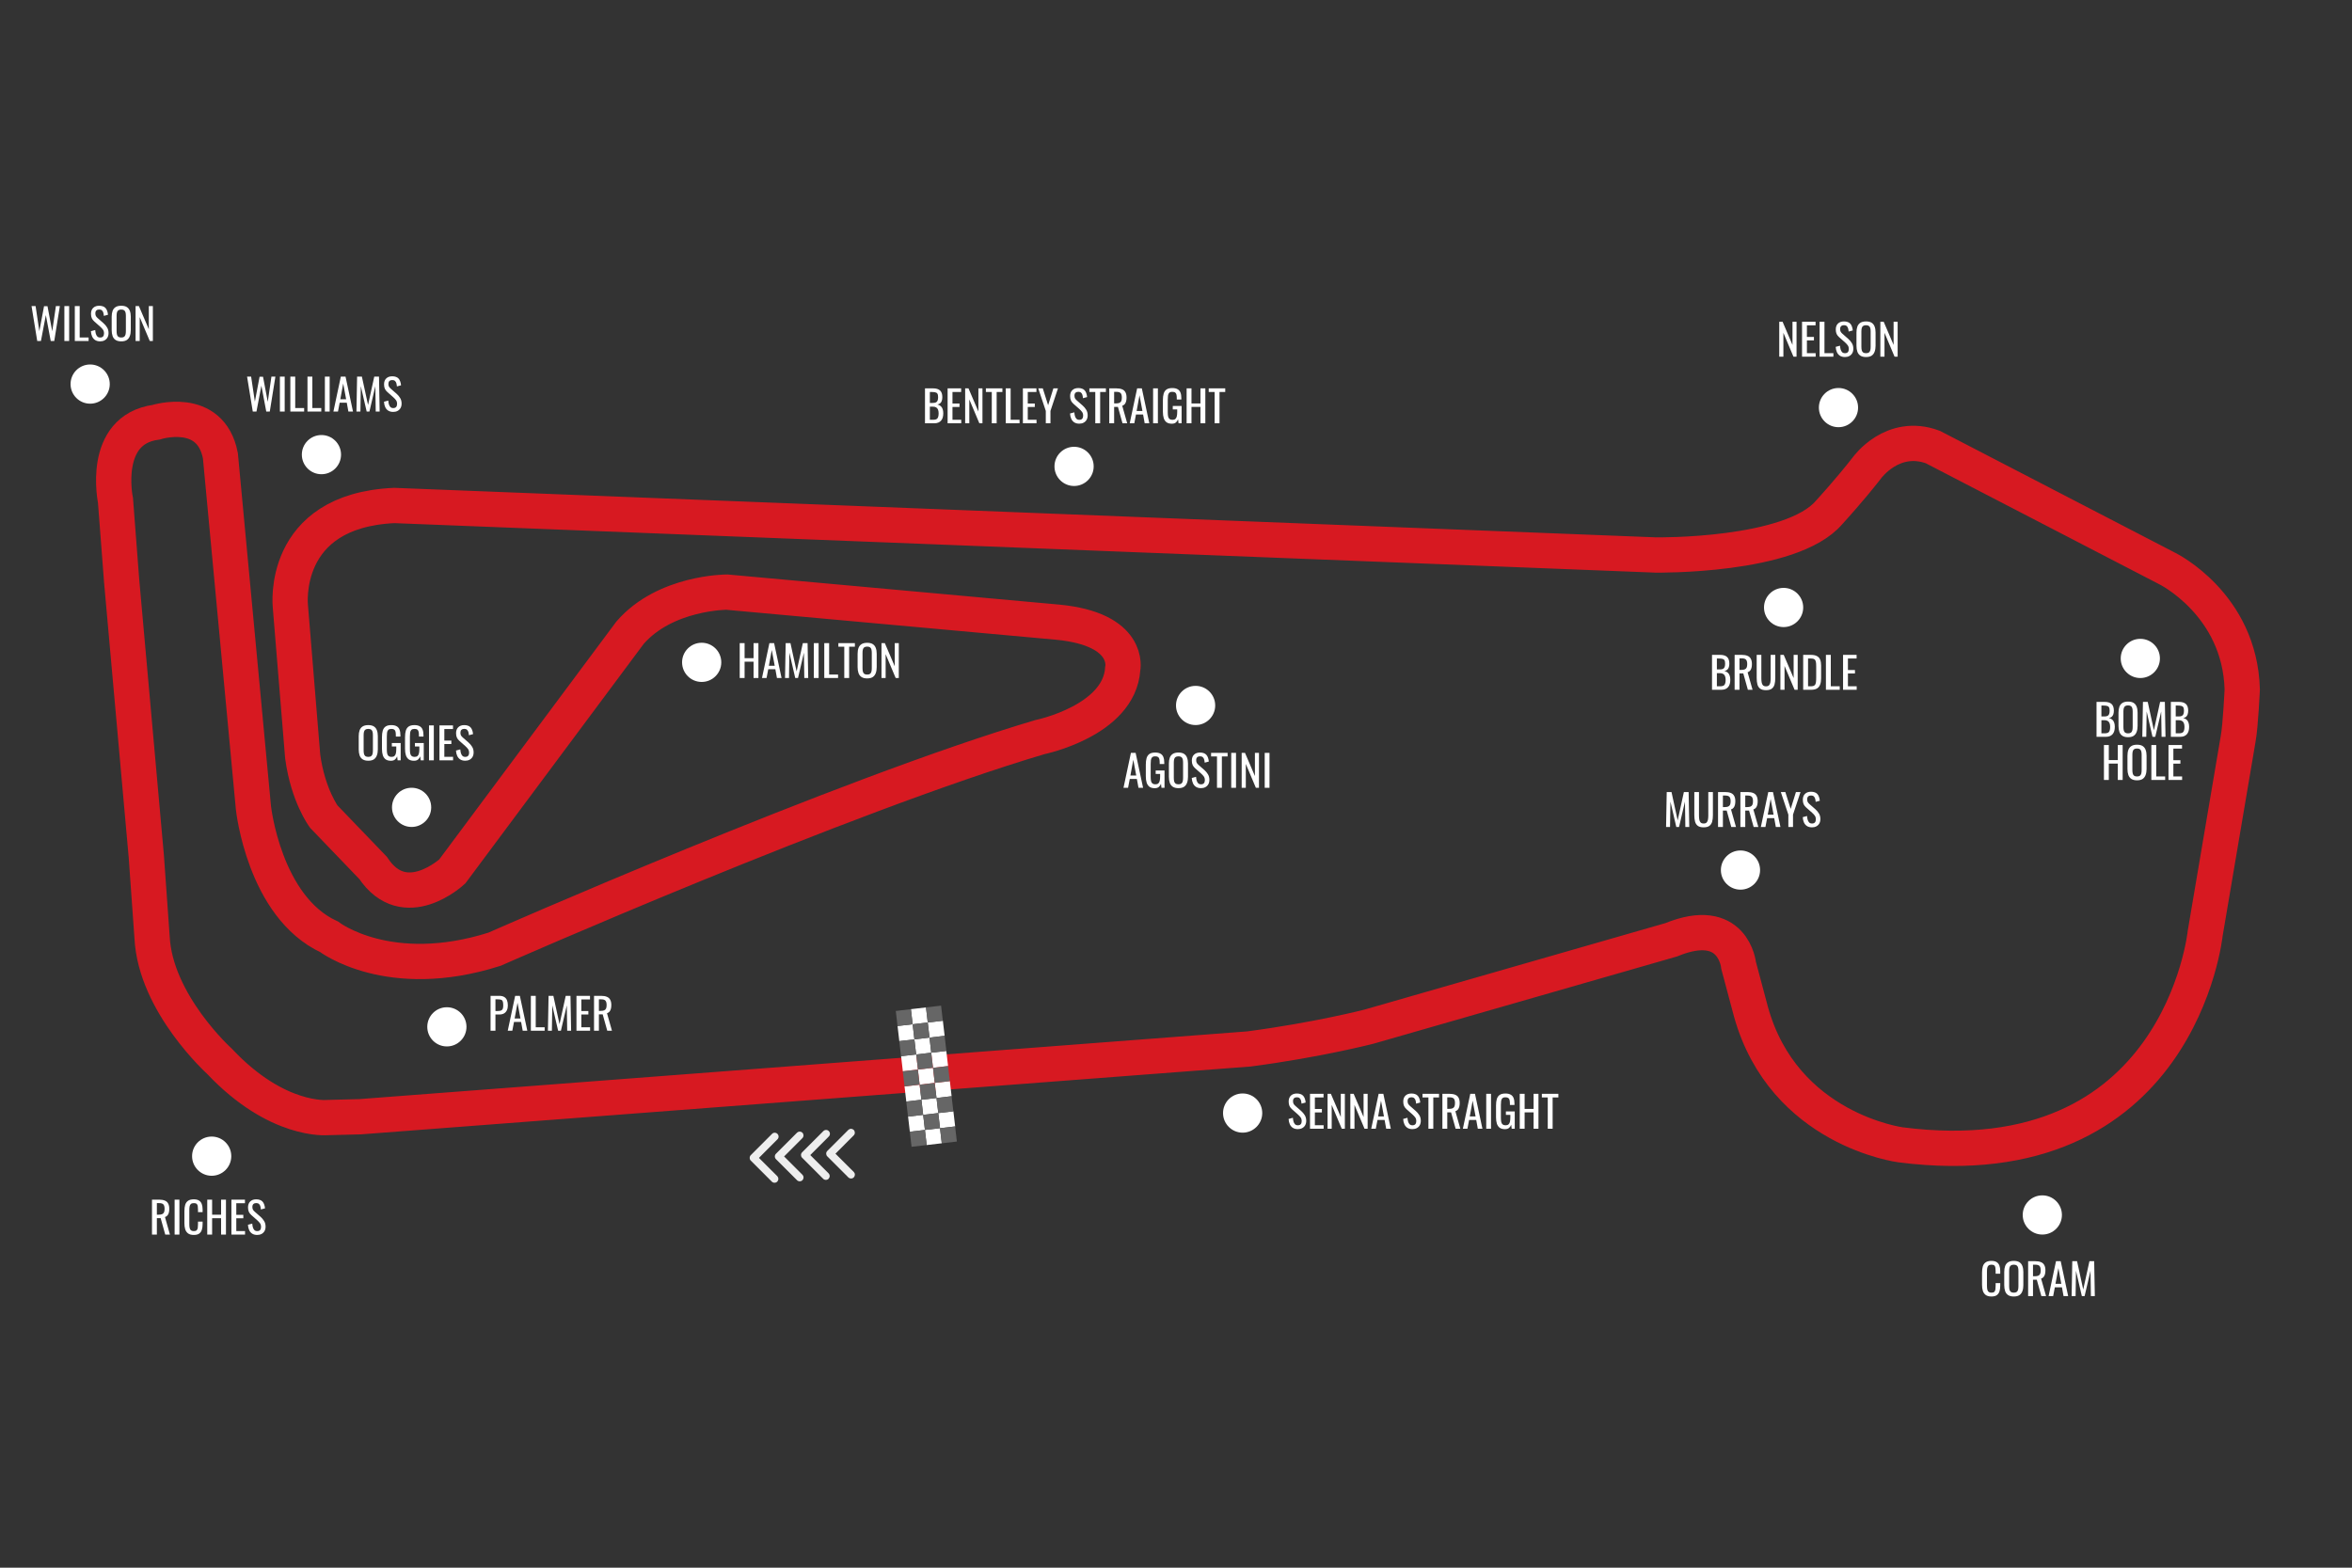 <?xml version="1.0" encoding="UTF-8"?>
<svg xmlns="http://www.w3.org/2000/svg" width="600" height="400" viewBox="0 0 600 400" fill="none">
  <rect x="0" y="0" width="600" height="400" fill="#333333" stroke="none"/>
  <g clip-path="url(#clip0_4_170)">
    <path d="M466.627 130.728C466.627 130.728 471.876 125.031 476.283 119.34C476.283 119.34 482.794 110.266 493.074 114.066L552.9 145.076C552.9 145.076 571.375 154.144 572 175.874C572 175.874 571.579 185.154 570.954 188.531L562.555 238.105C562.555 238.105 556.05 301.176 484.88 292.108C484.88 292.108 455.072 288.308 446.674 258.144L443.523 246.334C443.523 246.334 442.267 233.254 426.311 239.797L349.267 261.944C349.267 261.944 336.251 265.321 318.618 267.641L91.899 284.937L83.506 285.149C83.506 285.149 70.7 286.417 56.007 270.807C56.007 270.807 39.636 256.042 38.795 239.163L37.322 218.489L31.033 148.236L29.458 127.665C29.458 127.665 25.676 109.632 39.847 107.729C39.847 107.729 53.704 103.301 56.223 116.271L64.652 206.105C64.652 206.105 67.346 231.363 83.957 239.036C83.957 239.036 99.221 250.762 126.155 242.195C126.155 242.195 215.037 202.951 265.315 188.066C265.315 188.066 285.516 183.933 286.411 170.661C286.411 170.661 288.654 160.548 269.8 158.747L185.404 151.081C185.404 151.081 169.694 151.081 160.712 161.454L115.376 222.35C115.376 222.35 103.255 233.629 95.175 221.45L82.604 208.37C82.604 208.37 78.564 202.957 77.217 193.032L74.073 154.688C74.073 154.688 71.38 130.329 100.556 128.976L422.415 141.608C422.421 141.608 456.972 142.116 466.627 130.728Z" stroke="#D71921" stroke-width="9" stroke-miterlimit="10"></path>
    <path d="M469 109C471.761 109 474 106.761 474 104C474 101.239 471.761 99 469 99C466.239 99 464 101.239 464 104C464 106.761 466.239 109 469 109Z" fill="white"></path>
    <path d="M546 173C548.761 173 551 170.761 551 168C551 165.239 548.761 163 546 163C543.239 163 541 165.239 541 168C541 170.761 543.239 173 546 173Z" fill="white"></path>
    <path d="M521 315C523.761 315 526 312.761 526 310C526 307.239 523.761 305 521 305C518.239 305 516 307.239 516 310C516 312.761 518.239 315 521 315Z" fill="white"></path>
    <path d="M317 289C319.761 289 322 286.761 322 284C322 281.239 319.761 279 317 279C314.239 279 312 281.239 312 284C312 286.761 314.239 289 317 289Z" fill="white"></path>
    <path d="M105 211C107.761 211 110 208.761 110 206C110 203.239 107.761 201 105 201C102.239 201 100 203.239 100 206C100 208.761 102.239 211 105 211Z" fill="white"></path>
    <path d="M54 300C56.761 300 59 297.761 59 295C59 292.239 56.761 290 54 290C51.239 290 49 292.239 49 295C49 297.761 51.239 300 54 300Z" fill="white"></path>
    <path d="M23 103C25.761 103 28 100.761 28 98C28 95.239 25.761 93 23 93C20.239 93 18 95.239 18 98C18 100.761 20.239 103 23 103Z" fill="white"></path>
    <path d="M444 227C446.761 227 449 224.761 449 222C449 219.239 446.761 217 444 217C441.239 217 439 219.239 439 222C439 224.761 441.239 227 444 227Z" fill="white"></path>
    <path d="M236.674 260.891L237.123 264.745L240.977 264.295L240.527 260.442L236.674 260.891Z" fill="white"></path>
    <path d="M229.87 269.492L230.319 273.346L234.173 272.896L233.724 269.043L229.87 269.492Z" fill="white"></path>
    <path d="M228.967 261.793L229.416 265.647L233.27 265.197L232.821 261.343L228.967 261.793Z" fill="white"></path>
    <path d="M232.373 257.495L232.823 261.349L236.676 260.9L236.227 257.046L232.373 257.495Z" fill="white"></path>
    <path d="M233.265 265.197L233.714 269.051L237.568 268.602L237.118 264.748L233.265 265.197Z" fill="white"></path>
    <path d="M238.455 276.296L238.904 280.15L242.758 279.701L242.309 275.847L238.455 276.296Z" fill="white"></path>
    <path d="M231.652 284.907L232.101 288.761L235.955 288.312L235.506 284.458L231.652 284.907Z" fill="white"></path>
    <path d="M237.552 268.596L238.002 272.45L241.855 272.001L241.406 268.147L237.552 268.596Z" fill="white"></path>
    <path d="M230.749 277.208L231.198 281.062L235.052 280.613L234.603 276.759L230.749 277.208Z" fill="white"></path>
    <path d="M234.155 272.9L234.604 276.754L238.458 276.305L238.009 272.451L234.155 272.9Z" fill="white"></path>
    <path d="M235.056 280.601L235.505 284.455L239.359 284.006L238.91 280.152L235.056 280.601Z" fill="white"></path>
    <path d="M239.358 284.002L239.807 287.856L243.661 287.407L243.212 283.553L239.358 284.002Z" fill="white"></path>
    <path d="M235.95 288.308L236.399 292.161L240.253 291.712L239.804 287.858L235.95 288.308Z" fill="white"></path>
    <path d="M229.408 265.647L229.857 269.5L233.711 269.051L233.262 265.197L229.408 265.647Z" fill="#666666"></path>
    <path d="M233.714 269.05L234.164 272.904L238.017 272.454L237.568 268.601L233.714 269.05Z" fill="#666666"></path>
    <path d="M228.516 257.945L228.965 261.799L232.819 261.35L232.37 257.496L228.516 257.945Z" fill="#666666"></path>
    <path d="M232.81 261.341L233.259 265.195L237.113 264.745L236.664 260.892L232.81 261.341Z" fill="#666666"></path>
    <path d="M236.217 257.043L236.666 260.897L240.52 260.448L240.071 256.594L236.217 257.043Z" fill="#666666"></path>
    <path d="M237.118 264.744L237.567 268.598L241.421 268.148L240.972 264.295L237.118 264.744Z" fill="#666666"></path>
    <path d="M231.189 281.052L231.639 284.906L235.492 284.456L235.043 280.603L231.189 281.052Z" fill="#666666"></path>
    <path d="M235.496 284.455L235.945 288.309L239.799 287.86L239.35 284.006L235.496 284.455Z" fill="#666666"></path>
    <path d="M230.297 273.351L230.746 277.205L234.6 276.755L234.151 272.901L230.297 273.351Z" fill="#666666"></path>
    <path d="M234.593 276.756L235.042 280.61L238.896 280.161L238.447 276.307L234.593 276.756Z" fill="#666666"></path>
    <path d="M237.999 272.458L238.448 276.312L242.302 275.863L241.853 272.009L237.999 272.458Z" fill="#666666"></path>
    <path d="M238.9 280.159L239.349 284.013L243.203 283.564L242.754 279.71L238.9 280.159Z" fill="#666666"></path>
    <path d="M232.093 288.758L232.542 292.612L236.396 292.162L235.946 288.309L232.093 288.758Z" fill="#666666"></path>
    <path d="M239.795 287.865L240.244 291.719L244.098 291.27L243.649 287.416L239.795 287.865Z" fill="#666666"></path>
    <path d="M453.891 91V82.09H454.738L457.268 88.008V82.09H458.302V91H457.51L454.947 84.917V91H453.891ZM459.703 91V82.09H463.157V83.014H460.946V85.962H462.739V86.842H460.946V90.109H463.179V91H459.703ZM464.182 91V82.09H465.425V90.109H467.702V91H464.182ZM470.655 91.099C470.142 91.099 469.713 90.989 469.368 90.769C469.031 90.549 468.774 90.245 468.598 89.856C468.422 89.467 468.32 89.016 468.29 88.503L469.39 88.206C469.412 88.521 469.46 88.826 469.533 89.119C469.614 89.412 469.742 89.654 469.918 89.845C470.094 90.028 470.34 90.12 470.655 90.12C470.978 90.12 471.22 90.032 471.381 89.856C471.55 89.673 471.634 89.412 471.634 89.075C471.634 88.672 471.543 88.349 471.359 88.107C471.176 87.858 470.945 87.608 470.666 87.359L469.17 86.039C468.877 85.782 468.661 85.504 468.521 85.203C468.382 84.895 468.312 84.517 468.312 84.07C468.312 83.417 468.499 82.911 468.873 82.552C469.247 82.193 469.757 82.013 470.402 82.013C470.754 82.013 471.062 82.061 471.326 82.156C471.598 82.244 471.821 82.383 471.997 82.574C472.181 82.765 472.324 83.007 472.426 83.3C472.536 83.586 472.61 83.923 472.646 84.312L471.59 84.598C471.568 84.305 471.524 84.037 471.458 83.795C471.392 83.546 471.275 83.348 471.106 83.201C470.945 83.047 470.71 82.97 470.402 82.97C470.094 82.97 469.852 83.054 469.676 83.223C469.508 83.384 469.423 83.626 469.423 83.949C469.423 84.22 469.467 84.444 469.555 84.62C469.651 84.796 469.801 84.976 470.006 85.159L471.513 86.479C471.851 86.772 472.148 87.124 472.404 87.535C472.661 87.938 472.789 88.419 472.789 88.976C472.789 89.416 472.698 89.797 472.514 90.12C472.331 90.435 472.078 90.677 471.755 90.846C471.44 91.015 471.073 91.099 470.655 91.099ZM476.031 91.099C475.429 91.099 474.949 90.982 474.59 90.747C474.23 90.512 473.974 90.179 473.82 89.746C473.666 89.306 473.589 88.793 473.589 88.206V84.829C473.589 84.242 473.666 83.74 473.82 83.322C473.981 82.897 474.238 82.574 474.59 82.354C474.949 82.127 475.429 82.013 476.031 82.013C476.632 82.013 477.109 82.127 477.461 82.354C477.813 82.581 478.066 82.904 478.22 83.322C478.381 83.74 478.462 84.242 478.462 84.829V88.217C478.462 88.796 478.381 89.302 478.22 89.735C478.066 90.168 477.813 90.505 477.461 90.747C477.109 90.982 476.632 91.099 476.031 91.099ZM476.031 90.12C476.361 90.12 476.61 90.054 476.779 89.922C476.947 89.783 477.061 89.592 477.12 89.35C477.178 89.101 477.208 88.811 477.208 88.481V84.576C477.208 84.246 477.178 83.964 477.12 83.729C477.061 83.487 476.947 83.304 476.779 83.179C476.61 83.047 476.361 82.981 476.031 82.981C475.701 82.981 475.448 83.047 475.272 83.179C475.103 83.304 474.989 83.487 474.931 83.729C474.872 83.964 474.843 84.246 474.843 84.576V88.481C474.843 88.811 474.872 89.101 474.931 89.35C474.989 89.592 475.103 89.783 475.272 89.922C475.448 90.054 475.701 90.12 476.031 90.12ZM479.683 91V82.09H480.53L483.06 88.008V82.09H484.094V91H483.302L480.739 84.917V91H479.683Z" fill="white"></path>
    <path d="M508.022 330.805C507.391 330.805 506.9 330.673 506.548 330.409C506.203 330.145 505.961 329.789 505.822 329.342C505.69 328.895 505.624 328.396 505.624 327.846V324.7C505.624 324.099 505.69 323.574 505.822 323.127C505.961 322.68 506.203 322.335 506.548 322.093C506.9 321.844 507.391 321.719 508.022 321.719C508.579 321.719 509.019 321.822 509.342 322.027C509.672 322.232 509.906 322.526 510.046 322.907C510.192 323.288 510.266 323.747 510.266 324.282V324.986H509.089V324.359C509.089 324.029 509.07 323.739 509.034 323.49C509.004 323.233 508.916 323.035 508.77 322.896C508.623 322.757 508.377 322.687 508.033 322.687C507.681 322.687 507.424 322.764 507.263 322.918C507.101 323.065 506.995 323.277 506.944 323.556C506.9 323.827 506.878 324.146 506.878 324.513V328.044C506.878 328.491 506.914 328.847 506.988 329.111C507.061 329.368 507.182 329.551 507.351 329.661C507.519 329.771 507.747 329.826 508.033 329.826C508.37 329.826 508.612 329.753 508.759 329.606C508.905 329.452 508.997 329.243 509.034 328.979C509.07 328.715 509.089 328.407 509.089 328.055V327.395H510.266V328.055C510.266 328.598 510.2 329.078 510.068 329.496C509.936 329.907 509.708 330.229 509.386 330.464C509.063 330.691 508.608 330.805 508.022 330.805ZM513.727 330.805C513.125 330.805 512.645 330.688 512.286 330.453C511.926 330.218 511.67 329.885 511.516 329.452C511.362 329.012 511.285 328.499 511.285 327.912V324.535C511.285 323.948 511.362 323.446 511.516 323.028C511.677 322.603 511.934 322.28 512.286 322.06C512.645 321.833 513.125 321.719 513.727 321.719C514.328 321.719 514.805 321.833 515.157 322.06C515.509 322.287 515.762 322.61 515.916 323.028C516.077 323.446 516.158 323.948 516.158 324.535V327.923C516.158 328.502 516.077 329.008 515.916 329.441C515.762 329.874 515.509 330.211 515.157 330.453C514.805 330.688 514.328 330.805 513.727 330.805ZM513.727 329.826C514.057 329.826 514.306 329.76 514.475 329.628C514.643 329.489 514.757 329.298 514.816 329.056C514.874 328.807 514.904 328.517 514.904 328.187V324.282C514.904 323.952 514.874 323.67 514.816 323.435C514.757 323.193 514.643 323.01 514.475 322.885C514.306 322.753 514.057 322.687 513.727 322.687C513.397 322.687 513.144 322.753 512.968 322.885C512.799 323.01 512.685 323.193 512.627 323.435C512.568 323.67 512.539 323.952 512.539 324.282V328.187C512.539 328.517 512.568 328.807 512.627 329.056C512.685 329.298 512.799 329.489 512.968 329.628C513.144 329.76 513.397 329.826 513.727 329.826ZM517.379 330.706V321.796H519.172C519.766 321.796 520.258 321.877 520.646 322.038C521.035 322.192 521.321 322.445 521.504 322.797C521.695 323.142 521.79 323.596 521.79 324.161C521.79 324.506 521.754 324.821 521.68 325.107C521.607 325.386 521.49 325.624 521.328 325.822C521.167 326.013 520.954 326.152 520.69 326.24L521.955 330.706H520.756L519.59 326.526H518.622V330.706H517.379ZM518.622 325.635H519.095C519.447 325.635 519.733 325.591 519.953 325.503C520.173 325.415 520.335 325.265 520.437 325.052C520.54 324.839 520.591 324.542 520.591 324.161C520.591 323.64 520.496 323.266 520.305 323.039C520.115 322.804 519.737 322.687 519.172 322.687H518.622V325.635ZM522.599 330.706L524.491 321.796H525.69L527.593 330.706H526.416L526.009 328.462H524.194L523.765 330.706H522.599ZM524.359 327.571H525.844L525.096 323.556L524.359 327.571ZM528.476 330.706L528.641 321.796H529.862L531.435 329.023L533.019 321.796H534.229L534.394 330.706H533.393L533.294 324.238L531.787 330.706H531.083L529.587 324.238L529.488 330.706H528.476Z" fill="white"></path>
    <path d="M331.086 288.099C330.573 288.099 330.144 287.989 329.799 287.769C329.462 287.549 329.205 287.245 329.029 286.856C328.853 286.467 328.75 286.016 328.721 285.503L329.821 285.206C329.843 285.521 329.891 285.826 329.964 286.119C330.045 286.412 330.173 286.654 330.349 286.845C330.525 287.028 330.771 287.12 331.086 287.12C331.409 287.12 331.651 287.032 331.812 286.856C331.981 286.673 332.065 286.412 332.065 286.075C332.065 285.672 331.973 285.349 331.79 285.107C331.607 284.858 331.376 284.608 331.097 284.359L329.601 283.039C329.308 282.782 329.091 282.504 328.952 282.203C328.813 281.895 328.743 281.517 328.743 281.07C328.743 280.417 328.93 279.911 329.304 279.552C329.678 279.193 330.188 279.013 330.833 279.013C331.185 279.013 331.493 279.061 331.757 279.156C332.028 279.244 332.252 279.383 332.428 279.574C332.611 279.765 332.754 280.007 332.857 280.3C332.967 280.586 333.04 280.923 333.077 281.312L332.021 281.598C331.999 281.305 331.955 281.037 331.889 280.795C331.823 280.546 331.706 280.348 331.537 280.201C331.376 280.047 331.141 279.97 330.833 279.97C330.525 279.97 330.283 280.054 330.107 280.223C329.938 280.384 329.854 280.626 329.854 280.949C329.854 281.22 329.898 281.444 329.986 281.62C330.081 281.796 330.232 281.976 330.437 282.159L331.944 283.479C332.281 283.772 332.578 284.124 332.835 284.535C333.092 284.938 333.22 285.419 333.22 285.976C333.22 286.416 333.128 286.797 332.945 287.12C332.762 287.435 332.509 287.677 332.186 287.846C331.871 288.015 331.504 288.099 331.086 288.099ZM334.184 288V279.09H337.638V280.014H335.427V282.962H337.22V283.842H335.427V287.109H337.66V288H334.184ZM338.664 288V279.09H339.511L342.041 285.008V279.09H343.075V288H342.283L339.72 281.917V288H338.664ZM344.475 288V279.09H345.322L347.852 285.008V279.09H348.886V288H348.094L345.531 281.917V288H344.475ZM349.803 288L351.695 279.09H352.894L354.797 288H353.62L353.213 285.756H351.398L350.969 288H349.803ZM351.563 284.865H353.048L352.3 280.85L351.563 284.865ZM360.315 288.099C359.802 288.099 359.373 287.989 359.028 287.769C358.691 287.549 358.434 287.245 358.258 286.856C358.082 286.467 357.98 286.016 357.95 285.503L359.05 285.206C359.072 285.521 359.12 285.826 359.193 286.119C359.274 286.412 359.402 286.654 359.578 286.845C359.754 287.028 360 287.12 360.315 287.12C360.638 287.12 360.88 287.032 361.041 286.856C361.21 286.673 361.294 286.412 361.294 286.075C361.294 285.672 361.203 285.349 361.019 285.107C360.836 284.858 360.605 284.608 360.326 284.359L358.83 283.039C358.537 282.782 358.321 282.504 358.181 282.203C358.042 281.895 357.972 281.517 357.972 281.07C357.972 280.417 358.159 279.911 358.533 279.552C358.907 279.193 359.417 279.013 360.062 279.013C360.414 279.013 360.722 279.061 360.986 279.156C361.258 279.244 361.481 279.383 361.657 279.574C361.841 279.765 361.984 280.007 362.086 280.3C362.196 280.586 362.27 280.923 362.306 281.312L361.25 281.598C361.228 281.305 361.184 281.037 361.118 280.795C361.052 280.546 360.935 280.348 360.766 280.201C360.605 280.047 360.37 279.97 360.062 279.97C359.754 279.97 359.512 280.054 359.336 280.223C359.168 280.384 359.083 280.626 359.083 280.949C359.083 281.22 359.127 281.444 359.215 281.62C359.311 281.796 359.461 281.976 359.666 282.159L361.173 283.479C361.511 283.772 361.808 284.124 362.064 284.535C362.321 284.938 362.449 285.419 362.449 285.976C362.449 286.416 362.358 286.797 362.174 287.12C361.991 287.435 361.738 287.677 361.415 287.846C361.1 288.015 360.733 288.099 360.315 288.099ZM364.393 288V280.014H362.886V279.09H367.099V280.014H365.636V288H364.393ZM367.958 288V279.09H369.751C370.345 279.09 370.836 279.171 371.225 279.332C371.613 279.486 371.899 279.739 372.083 280.091C372.273 280.436 372.369 280.89 372.369 281.455C372.369 281.8 372.332 282.115 372.259 282.401C372.185 282.68 372.068 282.918 371.907 283.116C371.745 283.307 371.533 283.446 371.269 283.534L372.534 288H371.335L370.169 283.82H369.201V288H367.958ZM369.201 282.929H369.674C370.026 282.929 370.312 282.885 370.532 282.797C370.752 282.709 370.913 282.559 371.016 282.346C371.118 282.133 371.17 281.836 371.17 281.455C371.17 280.934 371.074 280.56 370.884 280.333C370.693 280.098 370.315 279.981 369.751 279.981H369.201V282.929ZM373.178 288L375.07 279.09H376.269L378.172 288H376.995L376.588 285.756H374.773L374.344 288H373.178ZM374.938 284.865H376.423L375.675 280.85L374.938 284.865ZM379.142 288V279.09H380.363V288H379.142ZM383.927 288.11C383.37 288.11 382.923 287.993 382.585 287.758C382.255 287.516 382.013 287.168 381.859 286.713C381.713 286.258 381.639 285.712 381.639 285.074V282.093C381.639 281.44 381.705 280.887 381.837 280.432C381.977 279.97 382.219 279.618 382.563 279.376C382.915 279.134 383.403 279.013 384.026 279.013C384.584 279.013 385.031 279.108 385.368 279.299C385.713 279.482 385.962 279.768 386.116 280.157C386.27 280.538 386.347 281.022 386.347 281.609V281.939H385.181V281.664C385.181 281.275 385.156 280.96 385.104 280.718C385.053 280.469 384.947 280.285 384.785 280.168C384.631 280.043 384.386 279.981 384.048 279.981C383.682 279.981 383.414 280.065 383.245 280.234C383.084 280.403 382.981 280.634 382.937 280.927C382.901 281.213 382.882 281.539 382.882 281.906V285.206C382.882 285.631 382.912 285.987 382.97 286.273C383.036 286.559 383.157 286.772 383.333 286.911C383.509 287.05 383.759 287.12 384.081 287.12C384.404 287.12 384.653 287.043 384.829 286.889C385.005 286.735 385.126 286.508 385.192 286.207C385.258 285.906 385.291 285.532 385.291 285.085V284.469H384.158V283.589H386.413V288H385.632L385.511 286.977C385.394 287.307 385.211 287.578 384.961 287.791C384.712 288.004 384.367 288.11 383.927 288.11ZM387.691 288V279.09H388.934V282.94H391.222V279.09H392.465V288H391.222V283.831H388.934V288H387.691ZM394.836 288V280.014H393.329V279.09H397.542V280.014H396.079V288H394.836Z" fill="white"></path>
    <path d="M114 267C116.761 267 119 264.761 119 262C119 259.239 116.761 257 114 257C111.239 257 109 259.239 109 262C109 264.761 111.239 267 114 267Z" fill="white"></path>
    <path d="M125.144 263V254.09H127.355C127.891 254.09 128.316 254.189 128.631 254.387C128.954 254.578 129.189 254.856 129.335 255.223C129.482 255.59 129.555 256.033 129.555 256.554C129.555 257.023 129.471 257.43 129.302 257.775C129.141 258.12 128.899 258.387 128.576 258.578C128.254 258.761 127.85 258.853 127.366 258.853H126.387V263H125.144ZM126.387 257.962H126.959C127.319 257.962 127.601 257.922 127.806 257.841C128.012 257.76 128.158 257.621 128.246 257.423C128.334 257.218 128.378 256.932 128.378 256.565C128.378 256.14 128.345 255.813 128.279 255.586C128.221 255.359 128.092 255.201 127.894 255.113C127.696 255.025 127.388 254.981 126.97 254.981H126.387V257.962ZM129.526 263L131.418 254.09H132.617L134.52 263H133.343L132.936 260.756H131.121L130.692 263H129.526ZM131.286 259.865H132.771L132.023 255.85L131.286 259.865ZM135.424 263V254.09H136.667V262.109H138.944V263H135.424ZM139.775 263L139.94 254.09H141.161L142.734 261.317L144.318 254.09H145.528L145.693 263H144.692L144.593 256.532L143.086 263H142.382L140.886 256.532L140.787 263H139.775ZM147.058 263V254.09H150.512V255.014H148.301V257.962H150.094V258.842H148.301V262.109H150.534V263H147.058ZM151.538 263V254.09H153.331C153.925 254.09 154.416 254.171 154.805 254.332C155.193 254.486 155.479 254.739 155.663 255.091C155.853 255.436 155.949 255.89 155.949 256.455C155.949 256.8 155.912 257.115 155.839 257.401C155.765 257.68 155.648 257.918 155.487 258.116C155.325 258.307 155.113 258.446 154.849 258.534L156.114 263H154.915L153.749 258.82H152.781V263H151.538ZM152.781 257.929H153.254C153.606 257.929 153.892 257.885 154.112 257.797C154.332 257.709 154.493 257.559 154.596 257.346C154.698 257.133 154.75 256.836 154.75 256.455C154.75 255.934 154.654 255.56 154.464 255.333C154.273 255.098 153.895 254.981 153.331 254.981H152.781V257.929Z" fill="white"></path>
    <path d="M179 174C181.761 174 184 171.761 184 169C184 166.239 181.761 164 179 164C176.239 164 174 166.239 174 169C174 171.761 176.239 174 179 174Z" fill="white"></path>
    <path d="M188.703 173V164.09H189.946V167.94H192.234V164.09H193.477V173H192.234V168.831H189.946V173H188.703ZM194.385 173L196.277 164.09H197.476L199.379 173H198.202L197.795 170.756H195.98L195.551 173H194.385ZM196.145 169.865H197.63L196.882 165.85L196.145 169.865ZM200.261 173L200.426 164.09H201.647L203.22 171.317L204.804 164.09H206.014L206.179 173H205.178L205.079 166.532L203.572 173H202.868L201.372 166.532L201.273 173H200.261ZM207.611 173V164.09H208.832V173H207.611ZM210.273 173V164.09H211.516V172.109H213.793V173H210.273ZM215.377 173V165.014H213.87V164.09H218.083V165.014H216.62V173H215.377ZM221.219 173.099C220.618 173.099 220.137 172.982 219.778 172.747C219.419 172.512 219.162 172.179 219.008 171.746C218.854 171.306 218.777 170.793 218.777 170.206V166.829C218.777 166.242 218.854 165.74 219.008 165.322C219.169 164.897 219.426 164.574 219.778 164.354C220.137 164.127 220.618 164.013 221.219 164.013C221.82 164.013 222.297 164.127 222.649 164.354C223.001 164.581 223.254 164.904 223.408 165.322C223.569 165.74 223.65 166.242 223.65 166.829V170.217C223.65 170.796 223.569 171.302 223.408 171.735C223.254 172.168 223.001 172.505 222.649 172.747C222.297 172.982 221.82 173.099 221.219 173.099ZM221.219 172.12C221.549 172.12 221.798 172.054 221.967 171.922C222.136 171.783 222.249 171.592 222.308 171.35C222.367 171.101 222.396 170.811 222.396 170.481V166.576C222.396 166.246 222.367 165.964 222.308 165.729C222.249 165.487 222.136 165.304 221.967 165.179C221.798 165.047 221.549 164.981 221.219 164.981C220.889 164.981 220.636 165.047 220.46 165.179C220.291 165.304 220.178 165.487 220.119 165.729C220.06 165.964 220.031 166.246 220.031 166.576V170.481C220.031 170.811 220.06 171.101 220.119 171.35C220.178 171.592 220.291 171.783 220.46 171.922C220.636 172.054 220.889 172.12 221.219 172.12ZM224.872 173V164.09H225.719L228.249 170.008V164.09H229.283V173H228.491L225.928 166.917V173H224.872Z" fill="white"></path>
    <path d="M93.952 194.099C93.35 194.099 92.87 193.982 92.511 193.747C92.151 193.512 91.895 193.179 91.741 192.746C91.587 192.306 91.51 191.793 91.51 191.206V187.829C91.51 187.242 91.587 186.74 91.741 186.322C91.902 185.897 92.159 185.574 92.511 185.354C92.87 185.127 93.35 185.013 93.952 185.013C94.553 185.013 95.03 185.127 95.382 185.354C95.734 185.581 95.987 185.904 96.141 186.322C96.302 186.74 96.383 187.242 96.383 187.829V191.217C96.383 191.796 96.302 192.302 96.141 192.735C95.987 193.168 95.734 193.505 95.382 193.747C95.03 193.982 94.553 194.099 93.952 194.099ZM93.952 193.12C94.282 193.12 94.531 193.054 94.7 192.922C94.868 192.783 94.982 192.592 95.041 192.35C95.099 192.101 95.129 191.811 95.129 191.481V187.576C95.129 187.246 95.099 186.964 95.041 186.729C94.982 186.487 94.868 186.304 94.7 186.179C94.531 186.047 94.282 185.981 93.952 185.981C93.622 185.981 93.369 186.047 93.193 186.179C93.024 186.304 92.91 186.487 92.852 186.729C92.793 186.964 92.764 187.246 92.764 187.576V191.481C92.764 191.811 92.793 192.101 92.852 192.35C92.91 192.592 93.024 192.783 93.193 192.922C93.369 193.054 93.622 193.12 93.952 193.12ZM99.727 194.11C99.17 194.11 98.723 193.993 98.385 193.758C98.055 193.516 97.813 193.168 97.659 192.713C97.513 192.258 97.439 191.712 97.439 191.074V188.093C97.439 187.44 97.505 186.887 97.637 186.432C97.777 185.97 98.019 185.618 98.363 185.376C98.715 185.134 99.203 185.013 99.826 185.013C100.384 185.013 100.831 185.108 101.168 185.299C101.513 185.482 101.762 185.768 101.916 186.157C102.07 186.538 102.147 187.022 102.147 187.609V187.939H100.981V187.664C100.981 187.275 100.956 186.96 100.904 186.718C100.853 186.469 100.747 186.285 100.585 186.168C100.431 186.043 100.186 185.981 99.848 185.981C99.482 185.981 99.214 186.065 99.045 186.234C98.884 186.403 98.781 186.634 98.737 186.927C98.701 187.213 98.682 187.539 98.682 187.906V191.206C98.682 191.631 98.712 191.987 98.77 192.273C98.836 192.559 98.957 192.772 99.133 192.911C99.309 193.05 99.559 193.12 99.881 193.12C100.204 193.12 100.453 193.043 100.629 192.889C100.805 192.735 100.926 192.508 100.992 192.207C101.058 191.906 101.091 191.532 101.091 191.085V190.469H99.958V189.589H102.213V194H101.432L101.311 192.977C101.194 193.307 101.011 193.578 100.761 193.791C100.512 194.004 100.167 194.11 99.727 194.11ZM105.614 194.11C105.057 194.11 104.609 193.993 104.272 193.758C103.942 193.516 103.7 193.168 103.546 192.713C103.399 192.258 103.326 191.712 103.326 191.074V188.093C103.326 187.44 103.392 186.887 103.524 186.432C103.663 185.97 103.905 185.618 104.25 185.376C104.602 185.134 105.09 185.013 105.713 185.013C106.27 185.013 106.718 185.108 107.055 185.299C107.4 185.482 107.649 185.768 107.803 186.157C107.957 186.538 108.034 187.022 108.034 187.609V187.939H106.868V187.664C106.868 187.275 106.842 186.96 106.791 186.718C106.74 186.469 106.633 186.285 106.472 186.168C106.318 186.043 106.072 185.981 105.735 185.981C105.368 185.981 105.101 186.065 104.932 186.234C104.771 186.403 104.668 186.634 104.624 186.927C104.587 187.213 104.569 187.539 104.569 187.906V191.206C104.569 191.631 104.598 191.987 104.657 192.273C104.723 192.559 104.844 192.772 105.02 192.911C105.196 193.05 105.445 193.12 105.768 193.12C106.091 193.12 106.34 193.043 106.516 192.889C106.692 192.735 106.813 192.508 106.879 192.207C106.945 191.906 106.978 191.532 106.978 191.085V190.469H105.845V189.589H108.1V194H107.319L107.198 192.977C107.081 193.307 106.897 193.578 106.648 193.791C106.399 194.004 106.054 194.11 105.614 194.11ZM109.444 194V185.09H110.665V194H109.444ZM112.106 194V185.09H115.56V186.014H113.349V188.962H115.142V189.842H113.349V193.109H115.582V194H112.106ZM118.687 194.099C118.173 194.099 117.744 193.989 117.4 193.769C117.062 193.549 116.806 193.245 116.63 192.856C116.454 192.467 116.351 192.016 116.322 191.503L117.422 191.206C117.444 191.521 117.491 191.826 117.565 192.119C117.645 192.412 117.774 192.654 117.95 192.845C118.126 193.028 118.371 193.12 118.687 193.12C119.009 193.12 119.251 193.032 119.413 192.856C119.581 192.673 119.666 192.412 119.666 192.075C119.666 191.672 119.574 191.349 119.391 191.107C119.207 190.858 118.976 190.608 118.698 190.359L117.202 189.039C116.908 188.782 116.692 188.504 116.553 188.203C116.413 187.895 116.344 187.517 116.344 187.07C116.344 186.417 116.531 185.911 116.905 185.552C117.279 185.193 117.788 185.013 118.434 185.013C118.786 185.013 119.094 185.061 119.358 185.156C119.629 185.244 119.853 185.383 120.029 185.574C120.212 185.765 120.355 186.007 120.458 186.3C120.568 186.586 120.641 186.923 120.678 187.312L119.622 187.598C119.6 187.305 119.556 187.037 119.49 186.795C119.424 186.546 119.306 186.348 119.138 186.201C118.976 186.047 118.742 185.97 118.434 185.97C118.126 185.97 117.884 186.054 117.708 186.223C117.539 186.384 117.455 186.626 117.455 186.949C117.455 187.22 117.499 187.444 117.587 187.62C117.682 187.796 117.832 187.976 118.038 188.159L119.545 189.479C119.882 189.772 120.179 190.124 120.436 190.535C120.692 190.938 120.821 191.419 120.821 191.976C120.821 192.416 120.729 192.797 120.546 193.12C120.362 193.435 120.109 193.677 119.787 193.846C119.471 194.015 119.105 194.099 118.687 194.099Z" fill="white"></path>
    <path d="M9.497 87L8.045 78.09H9.079L10.036 84.492L11.235 78.123H12.115L13.325 84.525L14.26 78.09H15.272L13.842 87H12.94L11.697 80.4L10.443 87H9.497ZM16.422 87V78.09H17.643V87H16.422ZM19.084 87V78.09H20.327V86.109H22.604V87H19.084ZM25.557 87.099C25.044 87.099 24.615 86.989 24.27 86.769C23.933 86.549 23.676 86.245 23.5 85.856C23.324 85.467 23.222 85.016 23.192 84.503L24.292 84.206C24.314 84.521 24.362 84.826 24.435 85.119C24.516 85.412 24.644 85.654 24.82 85.845C24.996 86.028 25.242 86.12 25.557 86.12C25.88 86.12 26.122 86.032 26.283 85.856C26.452 85.673 26.536 85.412 26.536 85.075C26.536 84.672 26.445 84.349 26.261 84.107C26.078 83.858 25.847 83.608 25.568 83.359L24.072 82.039C23.779 81.782 23.563 81.504 23.423 81.203C23.284 80.895 23.214 80.517 23.214 80.07C23.214 79.417 23.401 78.911 23.775 78.552C24.149 78.193 24.659 78.013 25.304 78.013C25.656 78.013 25.964 78.061 26.228 78.156C26.5 78.244 26.723 78.383 26.899 78.574C27.083 78.765 27.226 79.007 27.328 79.3C27.438 79.586 27.512 79.923 27.548 80.312L26.492 80.598C26.47 80.305 26.426 80.037 26.36 79.795C26.294 79.546 26.177 79.348 26.008 79.201C25.847 79.047 25.612 78.97 25.304 78.97C24.996 78.97 24.754 79.054 24.578 79.223C24.41 79.384 24.325 79.626 24.325 79.949C24.325 80.22 24.369 80.444 24.457 80.62C24.553 80.796 24.703 80.976 24.908 81.159L26.415 82.479C26.753 82.772 27.05 83.124 27.306 83.535C27.563 83.938 27.691 84.419 27.691 84.976C27.691 85.416 27.6 85.797 27.416 86.12C27.233 86.435 26.98 86.677 26.657 86.846C26.342 87.015 25.975 87.099 25.557 87.099ZM30.933 87.099C30.331 87.099 29.851 86.982 29.492 86.747C29.132 86.512 28.876 86.179 28.722 85.746C28.568 85.306 28.491 84.793 28.491 84.206V80.829C28.491 80.242 28.568 79.74 28.722 79.322C28.883 78.897 29.14 78.574 29.492 78.354C29.851 78.127 30.331 78.013 30.933 78.013C31.534 78.013 32.011 78.127 32.363 78.354C32.715 78.581 32.968 78.904 33.122 79.322C33.283 79.74 33.364 80.242 33.364 80.829V84.217C33.364 84.796 33.283 85.302 33.122 85.735C32.968 86.168 32.715 86.505 32.363 86.747C32.011 86.982 31.534 87.099 30.933 87.099ZM30.933 86.12C31.263 86.12 31.512 86.054 31.681 85.922C31.849 85.783 31.963 85.592 32.022 85.35C32.08 85.101 32.11 84.811 32.11 84.481V80.576C32.11 80.246 32.08 79.964 32.022 79.729C31.963 79.487 31.849 79.304 31.681 79.179C31.512 79.047 31.263 78.981 30.933 78.981C30.603 78.981 30.35 79.047 30.174 79.179C30.005 79.304 29.891 79.487 29.833 79.729C29.774 79.964 29.745 80.246 29.745 80.576V84.481C29.745 84.811 29.774 85.101 29.833 85.35C29.891 85.592 30.005 85.783 30.174 85.922C30.35 86.054 30.603 86.12 30.933 86.12ZM34.585 87V78.09H35.432L37.962 84.008V78.09H38.996V87H38.204L35.641 80.917V87H34.585Z" fill="white"></path>
    <path d="M64.48 105L63.028 96.09H64.062L65.019 102.492L66.218 96.123H67.098L68.308 102.525L69.243 96.09H70.255L68.825 105H67.923L66.68 98.4L65.426 105H64.48ZM71.404 105V96.09H72.625V105H71.404ZM74.067 105V96.09H75.31V104.109H77.587V105H74.067ZM78.439 105V96.09H79.682V104.109H81.959V105H78.439ZM82.877 105V96.09H84.098V105H82.877ZM85.055 105L86.947 96.09H88.146L90.049 105H88.872L88.465 102.756H86.65L86.221 105H85.055ZM86.815 101.865H88.3L87.552 97.85L86.815 101.865ZM90.931 105L91.097 96.09H92.317L93.891 103.317L95.475 96.09H96.684L96.85 105H95.849L95.749 98.532L94.243 105H93.538L92.043 98.532L91.944 105H90.931ZM100.316 105.099C99.803 105.099 99.374 104.989 99.029 104.769C98.692 104.549 98.435 104.245 98.259 103.856C98.083 103.467 97.981 103.016 97.951 102.503L99.051 102.206C99.073 102.521 99.121 102.826 99.194 103.119C99.275 103.412 99.403 103.654 99.579 103.845C99.755 104.028 100.001 104.12 100.316 104.12C100.639 104.12 100.881 104.032 101.042 103.856C101.211 103.673 101.295 103.412 101.295 103.075C101.295 102.672 101.204 102.349 101.02 102.107C100.837 101.858 100.606 101.608 100.327 101.359L98.831 100.039C98.538 99.782 98.322 99.504 98.182 99.203C98.043 98.895 97.973 98.517 97.973 98.07C97.973 97.417 98.16 96.911 98.534 96.552C98.908 96.193 99.418 96.013 100.063 96.013C100.415 96.013 100.723 96.061 100.987 96.156C101.259 96.244 101.482 96.383 101.658 96.574C101.842 96.765 101.985 97.007 102.087 97.3C102.197 97.586 102.271 97.923 102.307 98.312L101.251 98.598C101.229 98.305 101.185 98.037 101.119 97.795C101.053 97.546 100.936 97.348 100.767 97.201C100.606 97.047 100.371 96.97 100.063 96.97C99.755 96.97 99.513 97.054 99.337 97.223C99.168 97.384 99.084 97.626 99.084 97.949C99.084 98.22 99.128 98.444 99.216 98.62C99.311 98.796 99.462 98.976 99.667 99.159L101.174 100.479C101.512 100.772 101.809 101.124 102.065 101.535C102.322 101.938 102.45 102.419 102.45 102.976C102.45 103.416 102.359 103.797 102.175 104.12C101.992 104.435 101.739 104.677 101.416 104.846C101.101 105.015 100.734 105.099 100.316 105.099Z" fill="white"></path>
    <path d="M38.775 315V306.09H40.568C41.162 306.09 41.654 306.171 42.042 306.332C42.431 306.486 42.717 306.739 42.9 307.091C43.091 307.436 43.186 307.89 43.186 308.455C43.186 308.8 43.15 309.115 43.076 309.401C43.003 309.68 42.886 309.918 42.724 310.116C42.563 310.307 42.35 310.446 42.086 310.534L43.351 315H42.152L40.986 310.82H40.018V315H38.775ZM40.018 309.929H40.491C40.843 309.929 41.129 309.885 41.349 309.797C41.569 309.709 41.731 309.559 41.833 309.346C41.936 309.133 41.987 308.836 41.987 308.455C41.987 307.934 41.892 307.56 41.701 307.333C41.511 307.098 41.133 306.981 40.568 306.981H40.018V309.929ZM44.545 315V306.09H45.766V315H44.545ZM49.441 315.099C48.81 315.099 48.319 314.967 47.967 314.703C47.622 314.439 47.38 314.083 47.241 313.636C47.109 313.189 47.043 312.69 47.043 312.14V308.994C47.043 308.393 47.109 307.868 47.241 307.421C47.38 306.974 47.622 306.629 47.967 306.387C48.319 306.138 48.81 306.013 49.441 306.013C49.998 306.013 50.438 306.116 50.761 306.321C51.091 306.526 51.325 306.82 51.465 307.201C51.611 307.582 51.685 308.041 51.685 308.576V309.28H50.508V308.653C50.508 308.323 50.489 308.033 50.453 307.784C50.423 307.527 50.336 307.329 50.189 307.19C50.042 307.051 49.797 306.981 49.452 306.981C49.1 306.981 48.843 307.058 48.682 307.212C48.52 307.359 48.414 307.571 48.363 307.85C48.319 308.121 48.297 308.44 48.297 308.807V312.338C48.297 312.785 48.334 313.141 48.407 313.405C48.48 313.662 48.601 313.845 48.77 313.955C48.938 314.065 49.166 314.12 49.452 314.12C49.789 314.12 50.031 314.047 50.178 313.9C50.325 313.746 50.416 313.537 50.453 313.273C50.489 313.009 50.508 312.701 50.508 312.349V311.689H51.685V312.349C51.685 312.892 51.619 313.372 51.487 313.79C51.355 314.201 51.127 314.523 50.805 314.758C50.482 314.985 50.028 315.099 49.441 315.099ZM52.869 315V306.09H54.112V309.94H56.4V306.09H57.643V315H56.4V310.831H54.112V315H52.869ZM59.035 315V306.09H62.489V307.014H60.278V309.962H62.071V310.842H60.278V314.109H62.511V315H59.035ZM65.615 315.099C65.102 315.099 64.673 314.989 64.329 314.769C63.991 314.549 63.734 314.245 63.559 313.856C63.383 313.467 63.28 313.016 63.251 312.503L64.35 312.206C64.373 312.521 64.42 312.826 64.493 313.119C64.574 313.412 64.703 313.654 64.879 313.845C65.055 314.028 65.3 314.12 65.615 314.12C65.938 314.12 66.18 314.032 66.341 313.856C66.51 313.673 66.594 313.412 66.594 313.075C66.594 312.672 66.503 312.349 66.32 312.107C66.136 311.858 65.905 311.608 65.626 311.359L64.13 310.039C63.837 309.782 63.621 309.504 63.481 309.203C63.342 308.895 63.273 308.517 63.273 308.07C63.273 307.417 63.459 306.911 63.834 306.552C64.207 306.193 64.717 306.013 65.362 306.013C65.715 306.013 66.022 306.061 66.287 306.156C66.558 306.244 66.781 306.383 66.957 306.574C67.141 306.765 67.284 307.007 67.386 307.3C67.496 307.586 67.57 307.923 67.606 308.312L66.55 308.598C66.528 308.305 66.484 308.037 66.418 307.795C66.353 307.546 66.235 307.348 66.067 307.201C65.905 307.047 65.671 306.97 65.362 306.97C65.055 306.97 64.812 307.054 64.636 307.223C64.468 307.384 64.383 307.626 64.383 307.949C64.383 308.22 64.427 308.444 64.516 308.62C64.611 308.796 64.761 308.976 64.966 309.159L66.474 310.479C66.811 310.772 67.108 311.124 67.365 311.535C67.621 311.938 67.749 312.419 67.749 312.976C67.749 313.416 67.658 313.797 67.475 314.12C67.291 314.435 67.038 314.677 66.716 314.846C66.4 315.015 66.034 315.099 65.615 315.099Z" fill="white"></path>
    <path d="M534.829 188V179.09H536.875C537.278 179.09 537.626 179.134 537.92 179.222C538.22 179.31 538.47 179.446 538.668 179.629C538.866 179.812 539.012 180.047 539.108 180.333C539.203 180.612 539.251 180.942 539.251 181.323C539.251 181.69 539.203 182.009 539.108 182.28C539.02 182.544 538.88 182.753 538.69 182.907C538.506 183.061 538.268 183.16 537.975 183.204C538.334 183.285 538.624 183.424 538.844 183.622C539.064 183.813 539.225 184.062 539.328 184.37C539.438 184.671 539.493 185.034 539.493 185.459C539.493 185.84 539.449 186.189 539.361 186.504C539.273 186.819 539.133 187.087 538.943 187.307C538.759 187.527 538.521 187.699 538.228 187.824C537.942 187.941 537.601 188 537.205 188H534.829ZM536.072 187.109H536.908C537.465 187.109 537.835 186.981 538.019 186.724C538.209 186.46 538.305 186.038 538.305 185.459C538.305 185.085 538.253 184.773 538.151 184.524C538.055 184.267 537.898 184.077 537.678 183.952C537.465 183.82 537.175 183.754 536.809 183.754H536.072V187.109ZM536.072 182.808H536.809C537.161 182.808 537.436 182.76 537.634 182.665C537.832 182.562 537.971 182.401 538.052 182.181C538.132 181.961 538.173 181.675 538.173 181.323C538.173 180.912 538.11 180.615 537.986 180.432C537.861 180.249 537.667 180.135 537.403 180.091C537.139 180.04 536.794 180.014 536.369 180.014H536.072V182.808ZM542.874 188.099C542.273 188.099 541.793 187.982 541.433 187.747C541.074 187.512 540.817 187.179 540.663 186.746C540.509 186.306 540.432 185.793 540.432 185.206V181.829C540.432 181.242 540.509 180.74 540.663 180.322C540.825 179.897 541.081 179.574 541.433 179.354C541.793 179.127 542.273 179.013 542.874 179.013C543.476 179.013 543.952 179.127 544.304 179.354C544.656 179.581 544.909 179.904 545.063 180.322C545.225 180.74 545.305 181.242 545.305 181.829V185.217C545.305 185.796 545.225 186.302 545.063 186.735C544.909 187.168 544.656 187.505 544.304 187.747C543.952 187.982 543.476 188.099 542.874 188.099ZM542.874 187.12C543.204 187.12 543.454 187.054 543.622 186.922C543.791 186.783 543.905 186.592 543.963 186.35C544.022 186.101 544.051 185.811 544.051 185.481V181.576C544.051 181.246 544.022 180.964 543.963 180.729C543.905 180.487 543.791 180.304 543.622 180.179C543.454 180.047 543.204 179.981 542.874 179.981C542.544 179.981 542.291 180.047 542.115 180.179C541.947 180.304 541.833 180.487 541.774 180.729C541.716 180.964 541.686 181.246 541.686 181.576V185.481C541.686 185.811 541.716 186.101 541.774 186.35C541.833 186.592 541.947 186.783 542.115 186.922C542.291 187.054 542.544 187.12 542.874 187.12ZM546.505 188L546.67 179.09H547.891L549.464 186.317L551.048 179.09H552.258L552.423 188H551.422L551.323 181.532L549.816 188H549.112L547.616 181.532L547.517 188H546.505ZM553.789 188V179.09H555.835C556.238 179.09 556.586 179.134 556.88 179.222C557.18 179.31 557.43 179.446 557.628 179.629C557.826 179.812 557.972 180.047 558.068 180.333C558.163 180.612 558.211 180.942 558.211 181.323C558.211 181.69 558.163 182.009 558.068 182.28C557.98 182.544 557.84 182.753 557.65 182.907C557.466 183.061 557.228 183.16 556.935 183.204C557.294 183.285 557.584 183.424 557.804 183.622C558.024 183.813 558.185 184.062 558.288 184.37C558.398 184.671 558.453 185.034 558.453 185.459C558.453 185.84 558.409 186.189 558.321 186.504C558.233 186.819 558.093 187.087 557.903 187.307C557.719 187.527 557.481 187.699 557.188 187.824C556.902 187.941 556.561 188 556.165 188H553.789ZM555.032 187.109H555.868C556.425 187.109 556.795 186.981 556.979 186.724C557.169 186.46 557.265 186.038 557.265 185.459C557.265 185.085 557.213 184.773 557.111 184.524C557.015 184.267 556.858 184.077 556.638 183.952C556.425 183.82 556.135 183.754 555.769 183.754H555.032V187.109ZM555.032 182.808H555.769C556.121 182.808 556.396 182.76 556.594 182.665C556.792 182.562 556.931 182.401 557.012 182.181C557.092 181.961 557.133 181.675 557.133 181.323C557.133 180.912 557.07 180.615 556.946 180.432C556.821 180.249 556.627 180.135 556.363 180.091C556.099 180.04 555.754 180.014 555.329 180.014H555.032V182.808ZM536.719 199V190.09H537.962V193.94H540.25V190.09H541.493V199H540.25V194.831H537.962V199H536.719ZM545.162 199.099C544.561 199.099 544.081 198.982 543.721 198.747C543.362 198.512 543.105 198.179 542.951 197.746C542.797 197.306 542.72 196.793 542.72 196.206V192.829C542.72 192.242 542.797 191.74 542.951 191.322C543.113 190.897 543.369 190.574 543.721 190.354C544.081 190.127 544.561 190.013 545.162 190.013C545.764 190.013 546.24 190.127 546.592 190.354C546.944 190.581 547.197 190.904 547.351 191.322C547.513 191.74 547.593 192.242 547.593 192.829V196.217C547.593 196.796 547.513 197.302 547.351 197.735C547.197 198.168 546.944 198.505 546.592 198.747C546.24 198.982 545.764 199.099 545.162 199.099ZM545.162 198.12C545.492 198.12 545.742 198.054 545.91 197.922C546.079 197.783 546.193 197.592 546.251 197.35C546.31 197.101 546.339 196.811 546.339 196.481V192.576C546.339 192.246 546.31 191.964 546.251 191.729C546.193 191.487 546.079 191.304 545.91 191.179C545.742 191.047 545.492 190.981 545.162 190.981C544.832 190.981 544.579 191.047 544.403 191.179C544.235 191.304 544.121 191.487 544.062 191.729C544.004 191.964 543.974 192.246 543.974 192.576V196.481C543.974 196.811 544.004 197.101 544.062 197.35C544.121 197.592 544.235 197.783 544.403 197.922C544.579 198.054 544.832 198.12 545.162 198.12ZM548.815 199V190.09H550.058V198.109H552.335V199H548.815ZM553.187 199V190.09H556.641V191.014H554.43V193.962H556.223V194.842H554.43V198.109H556.663V199H553.187Z" fill="white"></path>
    <path d="M425.019 211L425.184 202.09H426.405L427.978 209.317L429.562 202.09H430.772L430.937 211H429.936L429.837 204.532L428.33 211H427.626L426.13 204.532L426.031 211H425.019ZM434.601 211.099C433.956 211.099 433.461 210.971 433.116 210.714C432.772 210.457 432.537 210.098 432.412 209.636C432.288 209.167 432.225 208.62 432.225 207.997V202.09H433.413V208.052C433.413 208.433 433.439 208.782 433.49 209.097C433.542 209.412 433.652 209.662 433.82 209.845C433.996 210.028 434.257 210.12 434.601 210.12C434.953 210.12 435.214 210.028 435.382 209.845C435.551 209.662 435.661 209.412 435.712 209.097C435.764 208.782 435.789 208.433 435.789 208.052V202.09H436.966V207.997C436.966 208.62 436.904 209.167 436.779 209.636C436.655 210.098 436.42 210.457 436.075 210.714C435.738 210.971 435.247 211.099 434.601 211.099ZM438.275 211V202.09H440.068C440.662 202.09 441.153 202.171 441.542 202.332C441.931 202.486 442.217 202.739 442.4 203.091C442.591 203.436 442.686 203.89 442.686 204.455C442.686 204.8 442.649 205.115 442.576 205.401C442.503 205.68 442.385 205.918 442.224 206.116C442.063 206.307 441.85 206.446 441.586 206.534L442.851 211H441.652L440.486 206.82H439.518V211H438.275ZM439.518 205.929H439.991C440.343 205.929 440.629 205.885 440.849 205.797C441.069 205.709 441.23 205.559 441.333 205.346C441.436 205.133 441.487 204.836 441.487 204.455C441.487 203.934 441.392 203.56 441.201 203.333C441.01 203.098 440.633 202.981 440.068 202.981H439.518V205.929ZM443.979 211V202.09H445.772C446.366 202.09 446.857 202.171 447.246 202.332C447.635 202.486 447.921 202.739 448.104 203.091C448.295 203.436 448.39 203.89 448.39 204.455C448.39 204.8 448.353 205.115 448.28 205.401C448.207 205.68 448.089 205.918 447.928 206.116C447.767 206.307 447.554 206.446 447.29 206.534L448.555 211H447.356L446.19 206.82H445.222V211H443.979ZM445.222 205.929H445.695C446.047 205.929 446.333 205.885 446.553 205.797C446.773 205.709 446.934 205.559 447.037 205.346C447.14 205.133 447.191 204.836 447.191 204.455C447.191 203.934 447.096 203.56 446.905 203.333C446.714 203.098 446.337 202.981 445.772 202.981H445.222V205.929ZM449.199 211L451.091 202.09H452.29L454.193 211H453.016L452.609 208.756H450.794L450.365 211H449.199ZM450.959 207.865H452.444L451.696 203.85L450.959 207.865ZM456.214 211V207.854L454.289 202.09H455.444L456.808 206.391L458.15 202.09H459.316L457.402 207.854V211H456.214ZM462.247 211.099C461.734 211.099 461.305 210.989 460.96 210.769C460.623 210.549 460.366 210.245 460.19 209.856C460.014 209.467 459.911 209.016 459.882 208.503L460.982 208.206C461.004 208.521 461.052 208.826 461.125 209.119C461.206 209.412 461.334 209.654 461.51 209.845C461.686 210.028 461.932 210.12 462.247 210.12C462.57 210.12 462.812 210.032 462.973 209.856C463.142 209.673 463.226 209.412 463.226 209.075C463.226 208.672 463.134 208.349 462.951 208.107C462.768 207.858 462.537 207.608 462.258 207.359L460.762 206.039C460.469 205.782 460.252 205.504 460.113 205.203C459.974 204.895 459.904 204.517 459.904 204.07C459.904 203.417 460.091 202.911 460.465 202.552C460.839 202.193 461.349 202.013 461.994 202.013C462.346 202.013 462.654 202.061 462.918 202.156C463.189 202.244 463.413 202.383 463.589 202.574C463.772 202.765 463.915 203.007 464.018 203.3C464.128 203.586 464.201 203.923 464.238 204.312L463.182 204.598C463.16 204.305 463.116 204.037 463.05 203.795C462.984 203.546 462.867 203.348 462.698 203.201C462.537 203.047 462.302 202.97 461.994 202.97C461.686 202.97 461.444 203.054 461.268 203.223C461.099 203.384 461.015 203.626 461.015 203.949C461.015 204.22 461.059 204.444 461.147 204.62C461.242 204.796 461.393 204.976 461.598 205.159L463.105 206.479C463.442 206.772 463.739 207.124 463.996 207.535C464.253 207.938 464.381 208.419 464.381 208.976C464.381 209.416 464.289 209.797 464.106 210.12C463.923 210.435 463.67 210.677 463.347 210.846C463.032 211.015 462.665 211.099 462.247 211.099Z" fill="white"></path>
    <path d="M274 124C276.761 124 279 121.761 279 119C279 116.239 276.761 114 274 114C271.239 114 269 116.239 269 119C269 121.761 271.239 124 274 124Z" fill="white"></path>
    <path d="M235.967 108V99.09H238.013C238.417 99.09 238.765 99.134 239.058 99.222C239.359 99.31 239.608 99.446 239.806 99.629C240.004 99.812 240.151 100.047 240.246 100.333C240.342 100.612 240.389 100.942 240.389 101.323C240.389 101.69 240.342 102.009 240.246 102.28C240.158 102.544 240.019 102.753 239.828 102.907C239.645 103.061 239.407 103.16 239.113 103.204C239.473 103.285 239.762 103.424 239.982 103.622C240.202 103.813 240.364 104.062 240.466 104.37C240.576 104.671 240.631 105.034 240.631 105.459C240.631 105.84 240.587 106.189 240.499 106.504C240.411 106.819 240.272 107.087 240.081 107.307C239.898 107.527 239.66 107.699 239.366 107.824C239.08 107.941 238.739 108 238.343 108H235.967ZM237.21 107.109H238.046C238.604 107.109 238.974 106.981 239.157 106.724C239.348 106.46 239.443 106.038 239.443 105.459C239.443 105.085 239.392 104.773 239.289 104.524C239.194 104.267 239.036 104.077 238.816 103.952C238.604 103.82 238.314 103.754 237.947 103.754H237.21V107.109ZM237.21 102.808H237.947C238.299 102.808 238.574 102.76 238.772 102.665C238.97 102.562 239.11 102.401 239.19 102.181C239.271 101.961 239.311 101.675 239.311 101.323C239.311 100.912 239.249 100.615 239.124 100.432C239 100.249 238.805 100.135 238.541 100.091C238.277 100.04 237.933 100.014 237.507 100.014H237.21V102.808ZM241.736 108V99.09H245.19V100.014H242.979V102.962H244.772V103.842H242.979V107.109H245.212V108H241.736ZM246.215 108V99.09H247.062L249.592 105.008V99.09H250.626V108H249.834L247.271 101.917V108H246.215ZM253.006 108V100.014H251.499V99.09H255.712V100.014H254.249V108H253.006ZM256.571 108V99.09H257.814V107.109H260.091V108H256.571ZM260.943 108V99.09H264.397V100.014H262.186V102.962H263.979V103.842H262.186V107.109H264.419V108H260.943ZM266.786 108V104.854L264.861 99.09H266.016L267.38 103.391L268.722 99.09H269.888L267.974 104.854V108H266.786ZM275.333 108.099C274.82 108.099 274.391 107.989 274.046 107.769C273.709 107.549 273.452 107.245 273.276 106.856C273.1 106.467 272.997 106.016 272.968 105.503L274.068 105.206C274.09 105.521 274.138 105.826 274.211 106.119C274.292 106.412 274.42 106.654 274.596 106.845C274.772 107.028 275.018 107.12 275.333 107.12C275.656 107.12 275.898 107.032 276.059 106.856C276.228 106.673 276.312 106.412 276.312 106.075C276.312 105.672 276.22 105.349 276.037 105.107C275.854 104.858 275.623 104.608 275.344 104.359L273.848 103.039C273.555 102.782 273.338 102.504 273.199 102.203C273.06 101.895 272.99 101.517 272.99 101.07C272.99 100.417 273.177 99.911 273.551 99.552C273.925 99.193 274.435 99.013 275.08 99.013C275.432 99.013 275.74 99.061 276.004 99.156C276.275 99.244 276.499 99.383 276.675 99.574C276.858 99.765 277.001 100.007 277.104 100.3C277.214 100.586 277.287 100.923 277.324 101.312L276.268 101.598C276.246 101.305 276.202 101.037 276.136 100.795C276.07 100.546 275.953 100.348 275.784 100.201C275.623 100.047 275.388 99.97 275.08 99.97C274.772 99.97 274.53 100.054 274.354 100.223C274.185 100.384 274.101 100.626 274.101 100.949C274.101 101.22 274.145 101.444 274.233 101.62C274.328 101.796 274.479 101.976 274.684 102.159L276.191 103.479C276.528 103.772 276.825 104.124 277.082 104.535C277.339 104.938 277.467 105.419 277.467 105.976C277.467 106.416 277.375 106.797 277.192 107.12C277.009 107.435 276.756 107.677 276.433 107.846C276.118 108.015 275.751 108.099 275.333 108.099ZM279.41 108V100.014H277.903V99.09H282.116V100.014H280.653V108H279.41ZM282.975 108V99.09H284.768C285.362 99.09 285.854 99.171 286.242 99.332C286.631 99.486 286.917 99.739 287.1 100.091C287.291 100.436 287.386 100.89 287.386 101.455C287.386 101.8 287.35 102.115 287.276 102.401C287.203 102.68 287.086 102.918 286.924 103.116C286.763 103.307 286.55 103.446 286.286 103.534L287.551 108H286.352L285.186 103.82H284.218V108H282.975ZM284.218 102.929H284.691C285.043 102.929 285.329 102.885 285.549 102.797C285.769 102.709 285.931 102.559 286.033 102.346C286.136 102.133 286.187 101.836 286.187 101.455C286.187 100.934 286.092 100.56 285.901 100.333C285.711 100.098 285.333 99.981 284.768 99.981H284.218V102.929ZM288.195 108L290.087 99.09H291.286L293.189 108H292.012L291.605 105.756H289.79L289.361 108H288.195ZM289.955 104.865H291.44L290.692 100.85L289.955 104.865ZM294.159 108V99.09H295.38V108H294.159ZM298.945 108.11C298.388 108.11 297.94 107.993 297.603 107.758C297.273 107.516 297.031 107.168 296.877 106.713C296.73 106.258 296.657 105.712 296.657 105.074V102.093C296.657 101.44 296.723 100.887 296.855 100.432C296.994 99.97 297.236 99.618 297.581 99.376C297.933 99.134 298.421 99.013 299.044 99.013C299.601 99.013 300.049 99.108 300.386 99.299C300.731 99.482 300.98 99.768 301.134 100.157C301.288 100.538 301.365 101.022 301.365 101.609V101.939H300.199V101.664C300.199 101.275 300.173 100.96 300.122 100.718C300.071 100.469 299.964 100.285 299.803 100.168C299.649 100.043 299.403 99.981 299.066 99.981C298.699 99.981 298.432 100.065 298.263 100.234C298.102 100.403 297.999 100.634 297.955 100.927C297.918 101.213 297.9 101.539 297.9 101.906V105.206C297.9 105.631 297.929 105.987 297.988 106.273C298.054 106.559 298.175 106.772 298.351 106.911C298.527 107.05 298.776 107.12 299.099 107.12C299.422 107.12 299.671 107.043 299.847 106.889C300.023 106.735 300.144 106.508 300.21 106.207C300.276 105.906 300.309 105.532 300.309 105.085V104.469H299.176V103.589H301.431V108H300.65L300.529 106.977C300.412 107.307 300.228 107.578 299.979 107.791C299.73 108.004 299.385 108.11 298.945 108.11ZM302.709 108V99.09H303.952V102.94H306.24V99.09H307.483V108H306.24V103.831H303.952V108H302.709ZM309.854 108V100.014H308.347V99.09H312.56V100.014H311.097V108H309.854Z" fill="white"></path>
    <path d="M305 185C307.761 185 310 182.761 310 180C310 177.239 307.761 175 305 175C302.239 175 300 177.239 300 180C300 182.761 302.239 185 305 185Z" fill="white"></path>
    <path d="M286.609 201L288.501 192.09H289.7L291.603 201H290.426L290.019 198.756H288.204L287.775 201H286.609ZM288.369 197.865H289.854L289.106 193.85L288.369 197.865ZM294.587 201.11C294.03 201.11 293.583 200.993 293.245 200.758C292.915 200.516 292.673 200.168 292.519 199.713C292.373 199.258 292.299 198.712 292.299 198.074V195.093C292.299 194.44 292.365 193.887 292.497 193.432C292.637 192.97 292.879 192.618 293.223 192.376C293.575 192.134 294.063 192.013 294.686 192.013C295.244 192.013 295.691 192.108 296.028 192.299C296.373 192.482 296.622 192.768 296.776 193.157C296.93 193.538 297.007 194.022 297.007 194.609V194.939H295.841V194.664C295.841 194.275 295.816 193.96 295.764 193.718C295.713 193.469 295.607 193.285 295.445 193.168C295.291 193.043 295.046 192.981 294.708 192.981C294.342 192.981 294.074 193.065 293.905 193.234C293.744 193.403 293.641 193.634 293.597 193.927C293.561 194.213 293.542 194.539 293.542 194.906V198.206C293.542 198.631 293.572 198.987 293.63 199.273C293.696 199.559 293.817 199.772 293.993 199.911C294.169 200.05 294.419 200.12 294.741 200.12C295.064 200.12 295.313 200.043 295.489 199.889C295.665 199.735 295.786 199.508 295.852 199.207C295.918 198.906 295.951 198.532 295.951 198.085V197.469H294.818V196.589H297.073V201H296.292L296.171 199.977C296.054 200.307 295.871 200.578 295.621 200.791C295.372 201.004 295.027 201.11 294.587 201.11ZM300.628 201.099C300.027 201.099 299.547 200.982 299.187 200.747C298.828 200.512 298.571 200.179 298.417 199.746C298.263 199.306 298.186 198.793 298.186 198.206V194.829C298.186 194.242 298.263 193.74 298.417 193.322C298.579 192.897 298.835 192.574 299.187 192.354C299.547 192.127 300.027 192.013 300.628 192.013C301.23 192.013 301.706 192.127 302.058 192.354C302.41 192.581 302.663 192.904 302.817 193.322C302.979 193.74 303.059 194.242 303.059 194.829V198.217C303.059 198.796 302.979 199.302 302.817 199.735C302.663 200.168 302.41 200.505 302.058 200.747C301.706 200.982 301.23 201.099 300.628 201.099ZM300.628 200.12C300.958 200.12 301.208 200.054 301.376 199.922C301.545 199.783 301.659 199.592 301.717 199.35C301.776 199.101 301.805 198.811 301.805 198.481V194.576C301.805 194.246 301.776 193.964 301.717 193.729C301.659 193.487 301.545 193.304 301.376 193.179C301.208 193.047 300.958 192.981 300.628 192.981C300.298 192.981 300.045 193.047 299.869 193.179C299.701 193.304 299.587 193.487 299.528 193.729C299.47 193.964 299.44 194.246 299.44 194.576V198.481C299.44 198.811 299.47 199.101 299.528 199.35C299.587 199.592 299.701 199.783 299.869 199.922C300.045 200.054 300.298 200.12 300.628 200.12ZM306.382 201.099C305.869 201.099 305.44 200.989 305.095 200.769C304.758 200.549 304.501 200.245 304.325 199.856C304.149 199.467 304.046 199.016 304.017 198.503L305.117 198.206C305.139 198.521 305.187 198.826 305.26 199.119C305.341 199.412 305.469 199.654 305.645 199.845C305.821 200.028 306.067 200.12 306.382 200.12C306.705 200.12 306.947 200.032 307.108 199.856C307.277 199.673 307.361 199.412 307.361 199.075C307.361 198.672 307.269 198.349 307.086 198.107C306.903 197.858 306.672 197.608 306.393 197.359L304.897 196.039C304.604 195.782 304.387 195.504 304.248 195.203C304.109 194.895 304.039 194.517 304.039 194.07C304.039 193.417 304.226 192.911 304.6 192.552C304.974 192.193 305.484 192.013 306.129 192.013C306.481 192.013 306.789 192.061 307.053 192.156C307.324 192.244 307.548 192.383 307.724 192.574C307.907 192.765 308.05 193.007 308.153 193.3C308.263 193.586 308.336 193.923 308.373 194.312L307.317 194.598C307.295 194.305 307.251 194.037 307.185 193.795C307.119 193.546 307.002 193.348 306.833 193.201C306.672 193.047 306.437 192.97 306.129 192.97C305.821 192.97 305.579 193.054 305.403 193.223C305.234 193.384 305.15 193.626 305.15 193.949C305.15 194.22 305.194 194.444 305.282 194.62C305.377 194.796 305.528 194.976 305.733 195.159L307.24 196.479C307.577 196.772 307.874 197.124 308.131 197.535C308.388 197.938 308.516 198.419 308.516 198.976C308.516 199.416 308.424 199.797 308.241 200.12C308.058 200.435 307.805 200.677 307.482 200.846C307.167 201.015 306.8 201.099 306.382 201.099ZM310.459 201V193.014H308.952V192.09H313.165V193.014H311.702V201H310.459ZM314.09 201V192.09H315.311V201H314.09ZM316.753 201V192.09H317.6L320.13 198.008V192.09H321.164V201H320.372L317.809 194.917V201H316.753ZM322.63 201V192.09H323.851V201H322.63Z" fill="white"></path>
    <path d="M455 160C457.761 160 460 157.761 460 155C460 152.239 457.761 150 455 150C452.239 150 450 152.239 450 155C450 157.761 452.239 160 455 160Z" fill="white"></path>
    <path d="M436.738 176V167.09H438.784C439.188 167.09 439.536 167.134 439.829 167.222C440.13 167.31 440.379 167.446 440.577 167.629C440.775 167.812 440.922 168.047 441.017 168.333C441.113 168.612 441.16 168.942 441.16 169.323C441.16 169.69 441.113 170.009 441.017 170.28C440.929 170.544 440.79 170.753 440.599 170.907C440.416 171.061 440.178 171.16 439.884 171.204C440.244 171.285 440.533 171.424 440.753 171.622C440.973 171.813 441.135 172.062 441.237 172.37C441.347 172.671 441.402 173.034 441.402 173.459C441.402 173.84 441.358 174.189 441.27 174.504C441.182 174.819 441.043 175.087 440.852 175.307C440.669 175.527 440.431 175.699 440.137 175.824C439.851 175.941 439.51 176 439.114 176H436.738ZM437.981 175.109H438.817C439.375 175.109 439.745 174.981 439.928 174.724C440.119 174.46 440.214 174.038 440.214 173.459C440.214 173.085 440.163 172.773 440.06 172.524C439.965 172.267 439.807 172.077 439.587 171.952C439.375 171.82 439.085 171.754 438.718 171.754H437.981V175.109ZM437.981 170.808H438.718C439.07 170.808 439.345 170.76 439.543 170.665C439.741 170.562 439.881 170.401 439.961 170.181C440.042 169.961 440.082 169.675 440.082 169.323C440.082 168.912 440.02 168.615 439.895 168.432C439.771 168.249 439.576 168.135 439.312 168.091C439.048 168.04 438.704 168.014 438.278 168.014H437.981V170.808ZM442.507 176V167.09H444.3C444.894 167.09 445.385 167.171 445.774 167.332C446.163 167.486 446.449 167.739 446.632 168.091C446.823 168.436 446.918 168.89 446.918 169.455C446.918 169.8 446.881 170.115 446.808 170.401C446.735 170.68 446.617 170.918 446.456 171.116C446.295 171.307 446.082 171.446 445.818 171.534L447.083 176H445.884L444.718 171.82H443.75V176H442.507ZM443.75 170.929H444.223C444.575 170.929 444.861 170.885 445.081 170.797C445.301 170.709 445.462 170.559 445.565 170.346C445.668 170.133 445.719 169.836 445.719 169.455C445.719 168.934 445.624 168.56 445.433 168.333C445.242 168.098 444.865 167.981 444.3 167.981H443.75V170.929ZM450.51 176.099C449.865 176.099 449.37 175.971 449.025 175.714C448.68 175.457 448.446 175.098 448.321 174.636C448.196 174.167 448.134 173.62 448.134 172.997V167.09H449.322V173.052C449.322 173.433 449.348 173.782 449.399 174.097C449.45 174.412 449.56 174.662 449.729 174.845C449.905 175.028 450.165 175.12 450.51 175.12C450.862 175.12 451.122 175.028 451.291 174.845C451.46 174.662 451.57 174.412 451.621 174.097C451.672 173.782 451.698 173.433 451.698 173.052V167.09H452.875V172.997C452.875 173.62 452.813 174.167 452.688 174.636C452.563 175.098 452.329 175.457 451.984 175.714C451.647 175.971 451.155 176.099 450.51 176.099ZM454.184 176V167.09H455.031L457.561 173.008V167.09H458.595V176H457.803L455.24 169.917V176H454.184ZM459.995 176V167.09H461.931C462.591 167.09 463.112 167.193 463.493 167.398C463.882 167.596 464.157 167.897 464.318 168.3C464.487 168.703 464.571 169.206 464.571 169.807V173.085C464.571 173.716 464.487 174.247 464.318 174.68C464.157 175.113 463.889 175.443 463.515 175.67C463.149 175.89 462.654 176 462.03 176H459.995ZM461.238 175.109H461.942C462.397 175.109 462.72 175.021 462.91 174.845C463.101 174.669 463.215 174.412 463.251 174.075C463.295 173.738 463.317 173.331 463.317 172.854V169.961C463.317 169.499 463.288 169.125 463.229 168.839C463.171 168.553 463.042 168.344 462.844 168.212C462.646 168.08 462.335 168.014 461.909 168.014H461.238V175.109ZM465.796 176V167.09H467.039V175.109H469.316V176H465.796ZM470.168 176V167.09H473.622V168.014H471.411V170.962H473.204V171.842H471.411V175.109H473.644V176H470.168Z" fill="white"></path>
    <path d="M210.015 288.623L204.618 294.022C204.243 294.401 204.241 295.025 204.62 295.401L210.019 300.798C210.423 301.159 211.047 301.135 211.408 300.731C211.745 300.353 211.749 299.781 211.409 299.417L206.701 294.722L211.396 290.013C211.798 289.646 211.826 289.034 211.459 288.632C211.092 288.23 210.48 288.202 210.078 288.568C210.053 288.582 210.027 288.596 210.015 288.623Z" fill="#EEEEEE"></path>
    <path d="M211.043 293.669C210.668 294.048 210.666 294.672 211.045 295.048L216.444 300.444C216.848 300.806 217.472 300.782 217.833 300.377C218.17 300 218.174 299.428 217.834 299.064L213.126 294.369L217.821 289.66C218.182 289.256 218.145 288.633 217.754 288.271C217.377 287.934 216.804 287.93 216.44 288.27L211.043 293.669Z" fill="#EEEEEE"></path>
    <path d="M196.919 289.339L191.522 294.738C191.147 295.13 191.145 295.742 191.524 296.13L196.923 301.527C197.327 301.888 197.951 301.864 198.312 301.46C198.649 301.083 198.653 300.51 198.313 300.133L193.604 295.438L198.299 290.729C198.701 290.363 198.73 289.75 198.363 289.348C198.009 288.946 197.383 288.905 196.981 289.272C196.956 289.299 196.931 289.326 196.919 289.339Z" fill="#EEEEEE"></path>
    <path d="M197.947 294.385C197.571 294.764 197.57 295.388 197.948 295.764L203.348 301.16C203.752 301.522 204.375 301.498 204.737 301.094C205.073 300.716 205.077 300.144 204.738 299.78L200.029 295.072L204.724 290.363C205.085 289.959 205.048 289.336 204.657 288.974C204.28 288.637 203.708 288.647 203.344 288.986L197.947 294.385Z" fill="#EEEEEE"></path>
    <path d="M82 121C84.761 121 87 118.761 87 116C87 113.239 84.761 111 82 111C79.239 111 77 113.239 77 116C77 118.761 79.239 121 82 121Z" fill="white"></path>
  </g>
  <defs>
    <clipPath id="clip0_4_170">
      <rect width="600" height="400" fill="white"></rect>
    </clipPath>
  </defs>
</svg>
